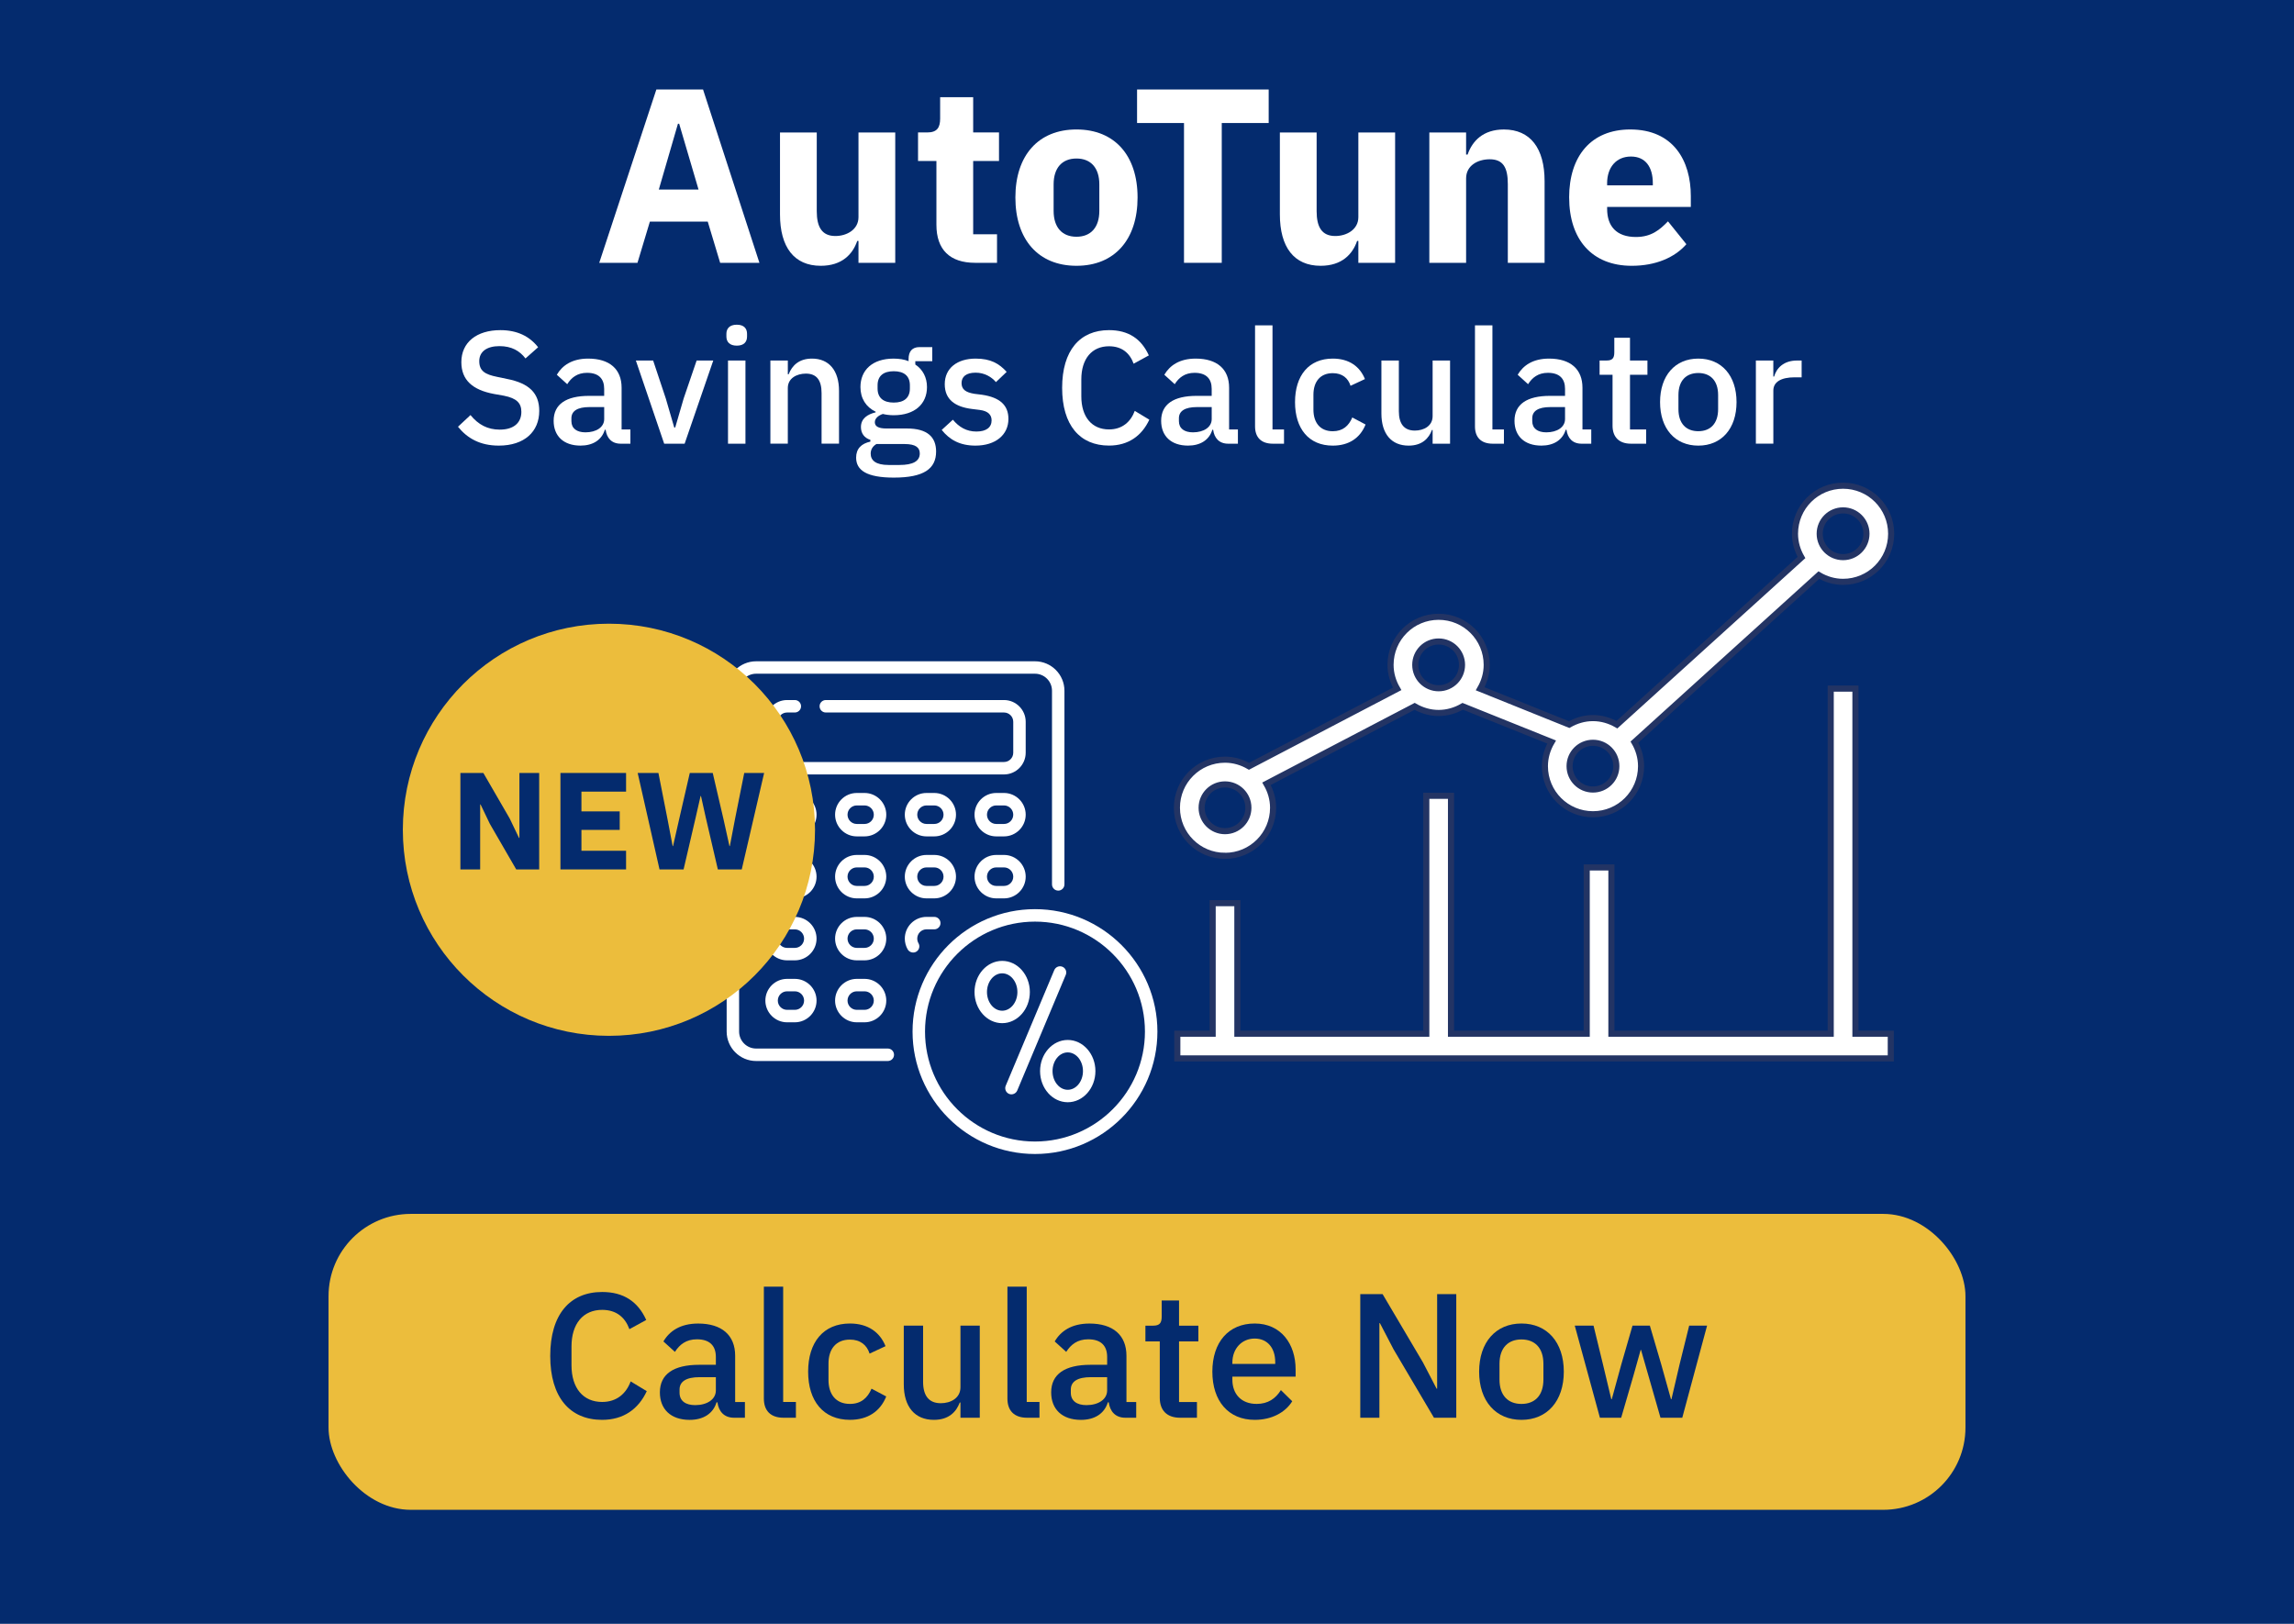 <svg xmlns="http://www.w3.org/2000/svg" id="Laag_2" viewBox="0 0 1225.64 867.64"><defs><style>.cls-1{fill:#042b6e;}.cls-2{stroke:#233464;stroke-miterlimit:10;stroke-width:3.26px;}.cls-2,.cls-3{fill:#fff;}.cls-4{fill:#ecbd3c;}</style></defs><g id="Laag_1-2"><rect class="cls-1" width="1225.64" height="867.64"></rect><path class="cls-3" d="M384.76,140.43l-6.63-22.02h-30.91l-6.63,22.02h-20.43l30.52-92.61h24.94l30.12,92.61h-20.96ZM362.87,66.13h-.66l-10.22,35.16h21.23l-10.35-35.16Z"></path><path class="cls-3" d="M458.66,128.75h-.66c-2.39,7.03-8.09,13.27-19.5,13.27-14.2,0-21.76-9.95-21.76-27.46v-43.78h19.64v42.06c0,8.49,2.79,13.27,9.95,13.27,6.1,0,12.34-3.45,12.34-10.08v-45.24h19.64v69.65h-19.64v-11.68Z"></path><path class="cls-3" d="M521.01,140.43c-13.53,0-20.7-7.03-20.7-20.3v-34.1h-9.82v-15.26h4.91c5.31,0,6.9-2.65,6.9-7.43v-11.41h17.65v18.84h13.8v15.26h-13.8v39.14h12.74v15.26h-11.68Z"></path><path class="cls-3" d="M542.5,105.53c0-22.42,12.21-36.35,32.64-36.35s32.64,13.93,32.64,36.35-12.21,36.49-32.64,36.49-32.64-14.06-32.64-36.49ZM587.35,112.7v-14.2c0-8.76-4.51-13.8-12.21-13.8s-12.21,5.04-12.21,13.8v14.2c0,8.76,4.51,13.8,12.21,13.8s12.21-5.04,12.21-13.8Z"></path><path class="cls-3" d="M652.76,65.73v74.7h-20.17v-74.7h-25.08v-17.91h70.32v17.91h-25.08Z"></path><path class="cls-3" d="M725.73,128.75h-.66c-2.39,7.03-8.09,13.27-19.5,13.27-14.2,0-21.76-9.95-21.76-27.46v-43.78h19.64v42.06c0,8.49,2.79,13.27,9.95,13.27,6.1,0,12.34-3.45,12.34-10.08v-45.24h19.64v69.65h-19.64v-11.68Z"></path><path class="cls-3" d="M763.67,140.43v-69.65h19.64v11.81h.8c2.52-7.3,8.36-13.4,19.37-13.4,14.2,0,21.76,10.08,21.76,27.6v43.65h-19.64v-42.06c0-8.89-2.52-13.27-9.69-13.27-6.37,0-12.6,3.32-12.6,10.22v45.11h-19.64Z"></path><path class="cls-3" d="M838.36,105.53c0-22.02,11.68-36.35,32.64-36.35,23.09,0,32.37,16.72,32.37,35.56v5.84h-44.71v1.06c0,9.15,4.91,14.99,15.39,14.99,8.23,0,12.74-3.85,17.12-8.36l9.82,12.21c-6.24,7.16-16.45,11.54-29.19,11.54-21.36,0-33.43-14.2-33.43-36.49ZM858.66,97.97v1.06h24.41v-1.19c0-8.49-3.85-14.2-11.68-14.2s-12.74,5.71-12.74,14.33Z"></path><path class="cls-3" d="M244.7,228.02l6.67-6.24c4.19,5.13,9.14,7.78,15.64,7.78,7.61,0,11.54-3.76,11.54-9.49,0-4.61-2.39-7.26-9.32-8.63l-5.3-.94c-11.54-2.14-17.44-7.52-17.44-17.01,0-10.6,8.21-17.09,20.85-17.09,8.97,0,15.55,3.25,20.17,9.14l-6.75,5.98c-3.08-4.02-7.35-6.58-13.93-6.58s-10.77,2.82-10.77,8.03,3.08,7.09,9.49,8.38l5.3,1.11c11.88,2.31,17.26,7.61,17.26,17.09,0,11.11-7.95,18.55-21.62,18.55-10,0-16.84-3.93-21.79-10.08Z"></path><path class="cls-3" d="M331.61,237.08c-4.87,0-7.44-3.08-8.03-7.44h-.43c-1.71,5.56-6.5,8.46-12.99,8.46-9.14,0-14.36-5.21-14.36-13.25,0-8.8,6.58-13.33,18.97-13.33h8.03v-3.76c0-5.38-2.91-8.55-9.15-8.55-5.21,0-8.38,2.56-10.6,6.07l-5.55-5.04c2.91-4.96,8.12-8.63,16.75-8.63,11.45,0,17.86,5.64,17.86,15.55v22.31h4.7v7.61h-5.21ZM322.81,223.92v-6.41h-7.86c-6.5,0-9.66,2.14-9.66,5.98v1.54c0,3.93,2.91,5.98,7.52,5.98,5.73,0,10-2.73,10-7.09Z"></path><path class="cls-3" d="M354.86,237.08l-15.13-44.44h9.23l6.75,20.25,4.53,15.55h.51l4.53-15.55,6.92-20.25h8.89l-15.3,44.44h-10.94Z"></path><path class="cls-3" d="M388.1,179.82v-1.45c0-2.82,1.71-4.87,5.56-4.87s5.47,2.05,5.47,4.87v1.45c0,2.82-1.62,4.87-5.47,4.87s-5.56-2.05-5.56-4.87ZM388.96,192.64h9.32v44.44h-9.32v-44.44Z"></path><path class="cls-3" d="M411.6,237.08v-44.44h9.32v7.35h.43c1.88-4.79,5.64-8.38,12.48-8.38,9.06,0,14.44,6.32,14.44,17.26v28.2h-9.32v-27.01c0-6.92-2.65-10.43-8.38-10.43-4.87,0-9.66,2.48-9.66,7.69v29.74h-9.32Z"></path><path class="cls-3" d="M477.58,255.2c-14.53,0-20.17-3.93-20.17-10.68,0-4.87,2.91-7.52,7.61-8.55v-.94c-3.25-1.03-5.04-3.5-5.04-6.84,0-4.61,3.59-6.84,7.86-7.86v-.34c-5.21-2.48-8.12-7.18-8.12-13.16,0-9.06,6.41-15.21,17.69-15.21,2.99,0,5.73.43,8.03,1.37v-1.2c0-3.93,1.88-6.32,5.81-6.32h6.84v7.52h-9.06v1.79c4.02,2.65,6.24,6.92,6.24,12.05,0,8.97-6.5,15.04-17.78,15.04-2.14,0-4.19-.26-5.81-.68-2.22.77-4.27,2.22-4.27,4.44,0,2.39,2.31,3.33,6.24,3.33h10.94c10.94,0,15.55,4.62,15.55,12.31,0,9.23-6.58,13.93-22.56,13.93ZM483.31,237.25h-15.04c-2.05,1.2-3.08,2.99-3.08,5.13,0,3.59,2.65,6.07,9.57,6.07h5.81c7.26,0,10.85-2.05,10.85-6.15,0-3.08-2.05-5.04-8.12-5.04ZM486.13,207.59v-1.71c0-5.04-3.16-7.52-8.63-7.52s-8.63,2.48-8.63,7.52v1.71c0,5.04,3.16,7.52,8.63,7.52s8.63-2.48,8.63-7.52Z"></path><path class="cls-3" d="M503.13,229.73l5.98-5.47c3.25,3.93,7.26,6.32,12.56,6.32s8.12-2.22,8.12-5.98c0-2.82-1.71-4.96-6.32-5.56l-4.1-.51c-9.06-1.11-14.61-5.04-14.61-13.25,0-8.63,6.75-13.67,16.5-13.67,8.03,0,12.56,2.65,16.58,7.09l-5.73,5.47c-2.31-2.73-6.07-5.04-10.85-5.04-5.13,0-7.52,2.22-7.52,5.56s2.14,4.96,6.84,5.73l4.1.51c9.74,1.45,14.1,5.73,14.1,12.91,0,8.55-6.92,14.27-17.61,14.27-8.38,0-13.84-3.16-18.03-8.38Z"></path><path class="cls-3" d="M567.48,207.25c0-20,9.49-30.85,25.04-30.85,10.34,0,17.26,4.62,21.28,13.5l-8.12,4.44c-2.05-5.64-6.24-9.32-13.16-9.32-9.14,0-14.79,6.67-14.79,17.69v9.06c0,11.03,5.64,17.69,14.79,17.69,7.09,0,11.62-4.1,13.76-9.91l7.78,4.7c-4.02,8.63-11.2,13.84-21.54,13.84-15.55,0-25.04-10.85-25.04-30.85Z"></path><path class="cls-3" d="M656.19,237.08c-4.87,0-7.44-3.08-8.03-7.44h-.43c-1.71,5.56-6.5,8.46-12.99,8.46-9.14,0-14.36-5.21-14.36-13.25,0-8.8,6.58-13.33,18.97-13.33h8.03v-3.76c0-5.38-2.91-8.55-9.15-8.55-5.21,0-8.38,2.56-10.6,6.07l-5.55-5.04c2.91-4.96,8.12-8.63,16.75-8.63,11.45,0,17.86,5.64,17.86,15.55v22.31h4.7v7.61h-5.21ZM647.39,223.92v-6.41h-7.86c-6.5,0-9.66,2.14-9.66,5.98v1.54c0,3.93,2.91,5.98,7.52,5.98,5.73,0,10-2.73,10-7.09Z"></path><path class="cls-3" d="M680.04,237.08c-6.32,0-9.49-3.5-9.49-9.23v-54.01h9.32v55.64h6.15v7.61h-5.98Z"></path><path class="cls-3" d="M691.91,214.86c0-14.19,7.35-23.25,20.17-23.25,8.89,0,14.53,4.36,17.18,10.94l-7.69,3.59c-1.28-4.1-4.44-6.75-9.49-6.75-6.84,0-10.34,4.7-10.34,11.54v7.95c0,6.84,3.5,11.54,10.34,11.54,5.38,0,8.55-2.91,10.43-7.35l7.09,3.76c-2.91,7.26-8.97,11.28-17.52,11.28-12.82,0-20.17-9.06-20.17-23.25Z"></path><path class="cls-3" d="M765.41,229.73h-.34c-1.62,4.36-5.13,8.38-12.48,8.38-9.14,0-14.53-6.24-14.53-17.18v-28.29h9.32v27.09c0,6.75,2.82,10.34,8.55,10.34,4.79,0,9.49-2.48,9.49-7.69v-29.74h9.32v44.44h-9.32v-7.35Z"></path><path class="cls-3" d="M797.54,237.08c-6.32,0-9.49-3.5-9.49-9.23v-54.01h9.32v55.64h6.15v7.61h-5.98Z"></path><path class="cls-3" d="M844.98,237.08c-4.87,0-7.44-3.08-8.03-7.44h-.43c-1.71,5.56-6.5,8.46-12.99,8.46-9.14,0-14.36-5.21-14.36-13.25,0-8.8,6.58-13.33,18.97-13.33h8.03v-3.76c0-5.38-2.91-8.55-9.15-8.55-5.21,0-8.38,2.56-10.6,6.07l-5.55-5.04c2.91-4.96,8.12-8.63,16.75-8.63,11.45,0,17.86,5.64,17.86,15.55v22.31h4.7v7.61h-5.21ZM836.17,223.92v-6.41h-7.86c-6.5,0-9.66,2.14-9.66,5.98v1.54c0,3.93,2.91,5.98,7.52,5.98,5.73,0,10-2.73,10-7.09Z"></path><path class="cls-3" d="M871.38,237.08c-6.41,0-9.83-3.59-9.83-9.66v-27.18h-6.92v-7.61h3.76c3.08,0,4.1-1.28,4.1-4.36v-7.78h8.38v12.14h9.32v7.61h-9.32v29.23h8.63v7.61h-8.12Z"></path><path class="cls-3" d="M886.94,214.86c0-14.19,8.03-23.25,20.43-23.25s20.43,9.06,20.43,23.25-8.03,23.25-20.43,23.25-20.43-9.06-20.43-23.25ZM917.96,218.62v-7.52c0-7.86-4.27-11.79-10.6-11.79s-10.6,3.93-10.6,11.79v7.52c0,7.86,4.27,11.79,10.6,11.79s10.6-3.93,10.6-11.79Z"></path><path class="cls-3" d="M938.13,237.08v-44.44h9.32v8.55h.43c1.28-4.53,5.13-8.55,12.22-8.55h2.48v8.97h-3.67c-7.35,0-11.45,2.48-11.45,7.09v28.37h-9.32Z"></path><rect class="cls-4" x="175.53" y="648.62" width="874.58" height="158.12" rx="43.94" ry="43.94"></rect><path class="cls-1" d="M293.98,724.51c0-22.14,10.5-34.16,27.73-34.16,11.45,0,19.12,5.11,23.56,14.95l-8.99,4.92c-2.27-6.25-6.91-10.32-14.57-10.32-10.13,0-16.37,7.38-16.37,19.59v10.03c0,12.21,6.25,19.59,16.37,19.59,7.86,0,12.87-4.54,15.24-10.98l8.61,5.21c-4.45,9.56-12.4,15.33-23.85,15.33-17.22,0-27.73-12.02-27.73-34.16Z"></path><path class="cls-1" d="M392.21,757.54c-5.39,0-8.23-3.41-8.9-8.23h-.47c-1.89,6.15-7.19,9.37-14.38,9.37-10.13,0-15.9-5.77-15.9-14.67,0-9.75,7.29-14.76,21.01-14.76h8.9v-4.16c0-5.96-3.22-9.46-10.13-9.46-5.77,0-9.27,2.84-11.74,6.72l-6.15-5.58c3.22-5.49,8.99-9.56,18.55-9.56,12.68,0,19.78,6.25,19.78,17.22v24.7h5.21v8.42h-5.77ZM382.47,742.96v-7.1h-8.71c-7.19,0-10.69,2.37-10.69,6.62v1.7c0,4.35,3.22,6.62,8.33,6.62,6.34,0,11.07-3.03,11.07-7.86Z"></path><path class="cls-1" d="M418.62,757.54c-7,0-10.5-3.88-10.5-10.22v-59.81h10.31v61.61h6.81v8.42h-6.62Z"></path><path class="cls-1" d="M431.77,732.93c0-15.71,8.14-25.74,22.33-25.74,9.84,0,16.09,4.83,19.02,12.11l-8.52,3.97c-1.42-4.54-4.92-7.48-10.5-7.48-7.57,0-11.45,5.21-11.45,12.78v8.8c0,7.57,3.88,12.78,11.45,12.78,5.96,0,9.46-3.22,11.54-8.14l7.86,4.16c-3.22,8.04-9.94,12.49-19.4,12.49-14.2,0-22.33-10.03-22.33-25.74Z"></path><path class="cls-1" d="M513.16,749.4h-.38c-1.8,4.83-5.68,9.27-13.82,9.27-10.13,0-16.09-6.91-16.09-19.02v-31.32h10.32v30c0,7.48,3.12,11.45,9.46,11.45,5.3,0,10.5-2.75,10.5-8.52v-32.93h10.32v49.21h-10.32v-8.14Z"></path><path class="cls-1" d="M548.75,757.54c-7,0-10.5-3.88-10.5-10.22v-59.81h10.31v61.61h6.81v8.42h-6.62Z"></path><path class="cls-1" d="M601.27,757.54c-5.39,0-8.23-3.41-8.9-8.23h-.47c-1.89,6.15-7.19,9.37-14.38,9.37-10.13,0-15.9-5.77-15.9-14.67,0-9.75,7.29-14.76,21.01-14.76h8.9v-4.16c0-5.96-3.22-9.46-10.13-9.46-5.77,0-9.27,2.84-11.74,6.72l-6.15-5.58c3.22-5.49,8.99-9.56,18.55-9.56,12.68,0,19.78,6.25,19.78,17.22v24.7h5.21v8.42h-5.77ZM591.52,742.96v-7.1h-8.71c-7.19,0-10.69,2.37-10.69,6.62v1.7c0,4.35,3.22,6.62,8.33,6.62,6.34,0,11.07-3.03,11.07-7.86Z"></path><path class="cls-1" d="M630.52,757.54c-7.1,0-10.88-3.97-10.88-10.69v-30.09h-7.67v-8.42h4.16c3.41,0,4.54-1.42,4.54-4.83v-8.61h9.27v13.44h10.32v8.42h-10.32v32.37h9.56v8.42h-8.99Z"></path><path class="cls-1" d="M647.74,732.93c0-15.71,8.61-25.74,22.62-25.74s21.86,10.88,21.86,24.51v3.88h-33.79v1.61c0,7.57,4.64,12.96,12.97,12.96,6.06,0,10.13-2.84,12.96-7.38l6.06,5.96c-3.69,5.96-10.88,9.94-20.06,9.94-14.01,0-22.62-10.03-22.62-25.74ZM658.43,728.11v.66h22.9v-.95c0-7.57-4.16-12.59-10.98-12.59s-11.92,5.3-11.92,12.87Z"></path><path class="cls-1" d="M744.56,721.01l-7.29-14.01h-.28v50.54h-10.22v-66.06h11.92l21.58,36.53,7.29,14.01h.28v-50.54h10.22v66.06h-11.92l-21.58-36.53Z"></path><path class="cls-1" d="M790.27,732.93c0-15.71,8.9-25.74,22.62-25.74s22.62,10.03,22.62,25.74-8.9,25.74-22.62,25.74-22.62-10.03-22.62-25.74ZM824.62,737.1v-8.33c0-8.71-4.73-13.06-11.73-13.06s-11.74,4.35-11.74,13.06v8.33c0,8.71,4.73,13.06,11.74,13.06s11.73-4.35,11.73-13.06Z"></path><path class="cls-1" d="M841.37,708.33h10.03l5.02,20.63,4.45,18.64h.28l5.11-18.64,5.96-20.63h9.27l6.06,20.63,5.21,18.64h.28l4.35-18.64,5.11-20.63h9.56l-13.25,49.21h-11.64l-6.43-22.43-3.97-13.82h-.19l-3.88,13.82-6.53,22.43h-11.36l-13.44-49.21Z"></path><path class="cls-3" d="M565.38,475.89c1.83,0,3.33-1.49,3.33-3.33v-103.47c0-8.68-7.06-15.74-15.74-15.74h-148.99c-8.68,0-15.74,7.06-15.74,15.74v182.1c0,8.68,7.06,15.74,15.74,15.74h70.35c1.84,0,3.33-1.49,3.33-3.33s-1.49-3.33-3.33-3.33h-70.35c-5.01,0-9.09-4.08-9.09-9.09v-182.1c0-5.01,4.08-9.09,9.09-9.09h148.99c5.01,0,9.09,4.08,9.09,9.09v103.47c0,1.83,1.49,3.33,3.33,3.33Z"></path><path class="cls-3" d="M424.66,374.05h-4.14c-6.4,0-11.6,5.21-11.6,11.61v16.55c0,6.4,5.21,11.6,11.6,11.6h115.89c6.4,0,11.6-5.21,11.6-11.6v-16.55c0-6.4-5.21-11.61-11.6-11.61h-95.19c-1.83,0-3.33,1.49-3.33,3.33s1.49,3.33,3.33,3.33h95.19c2.73,0,4.95,2.22,4.95,4.95v16.55c0,2.73-2.22,4.95-4.95,4.95h-115.89c-2.73,0-4.95-2.22-4.95-4.95v-16.55c0-2.73,2.22-4.95,4.95-4.95h4.14c1.83,0,3.33-1.49,3.33-3.33s-1.49-3.33-3.33-3.33Z"></path><path class="cls-3" d="M424.66,423.71h-4.14c-6.4,0-11.6,5.21-11.6,11.6s5.21,11.6,11.6,11.6h4.14c6.4,0,11.61-5.21,11.61-11.6s-5.21-11.6-11.61-11.6ZM424.66,440.27h-4.14c-2.73,0-4.95-2.22-4.95-4.95s2.22-4.95,4.95-4.95h4.14c2.73,0,4.95,2.22,4.95,4.95s-2.22,4.95-4.95,4.95Z"></path><path class="cls-3" d="M461.91,423.71h-4.14c-6.4,0-11.6,5.21-11.6,11.6s5.21,11.6,11.6,11.6h4.14c6.4,0,11.61-5.21,11.61-11.6s-5.21-11.6-11.61-11.6ZM461.91,440.27h-4.14c-2.73,0-4.95-2.22-4.95-4.95s2.22-4.95,4.95-4.95h4.14c2.73,0,4.95,2.22,4.95,4.95s-2.22,4.95-4.95,4.95Z"></path><path class="cls-3" d="M499.16,423.71h-4.14c-6.4,0-11.6,5.21-11.6,11.6s5.21,11.6,11.6,11.6h4.14c6.4,0,11.61-5.21,11.61-11.6s-5.21-11.6-11.61-11.6ZM499.16,440.27h-4.14c-2.73,0-4.95-2.22-4.95-4.95s2.22-4.95,4.95-4.95h4.14c2.73,0,4.95,2.22,4.95,4.95s-2.22,4.95-4.95,4.95Z"></path><path class="cls-3" d="M536.41,423.71h-4.14c-6.4,0-11.6,5.21-11.6,11.6s5.21,11.6,11.6,11.6h4.14c6.4,0,11.6-5.21,11.6-11.6s-5.21-11.6-11.6-11.6ZM536.41,440.27h-4.14c-2.73,0-4.95-2.22-4.95-4.95s2.22-4.95,4.95-4.95h4.14c2.73,0,4.95,2.22,4.95,4.95s-2.22,4.95-4.95,4.95Z"></path><path class="cls-3" d="M424.66,456.82h-4.14c-6.4,0-11.6,5.21-11.6,11.61s5.21,11.6,11.6,11.6h4.14c6.4,0,11.61-5.21,11.61-11.6s-5.21-11.61-11.61-11.61ZM424.66,473.38h-4.14c-2.73,0-4.95-2.22-4.95-4.95s2.22-4.95,4.95-4.95h4.14c2.73,0,4.95,2.22,4.95,4.95s-2.22,4.95-4.95,4.95Z"></path><path class="cls-3" d="M461.91,456.82h-4.14c-6.4,0-11.6,5.21-11.6,11.61s5.21,11.6,11.6,11.6h4.14c6.4,0,11.61-5.21,11.61-11.6s-5.21-11.61-11.61-11.61ZM461.91,473.38h-4.14c-2.73,0-4.95-2.22-4.95-4.95s2.22-4.95,4.95-4.95h4.14c2.73,0,4.95,2.22,4.95,4.95s-2.22,4.95-4.95,4.95Z"></path><path class="cls-3" d="M499.16,456.82h-4.14c-6.4,0-11.6,5.21-11.6,11.61s5.21,11.6,11.6,11.6h4.14c6.4,0,11.61-5.21,11.61-11.6s-5.21-11.61-11.61-11.61ZM499.16,473.38h-4.14c-2.73,0-4.95-2.22-4.95-4.95s2.22-4.95,4.95-4.95h4.14c2.73,0,4.95,2.22,4.95,4.95s-2.22,4.95-4.95,4.95Z"></path><path class="cls-3" d="M536.41,456.82h-4.14c-6.4,0-11.6,5.21-11.6,11.61s5.21,11.6,11.6,11.6h4.14c6.4,0,11.6-5.21,11.6-11.6s-5.21-11.61-11.6-11.61ZM536.41,473.38h-4.14c-2.73,0-4.95-2.22-4.95-4.95s2.22-4.95,4.95-4.95h4.14c2.73,0,4.95,2.22,4.95,4.95s-2.22,4.95-4.95,4.95Z"></path><path class="cls-3" d="M424.66,489.93h-4.14c-6.4,0-11.6,5.21-11.6,11.6s5.21,11.61,11.6,11.61h4.14c6.4,0,11.61-5.21,11.61-11.61s-5.21-11.6-11.61-11.6ZM424.66,506.49h-4.14c-2.73,0-4.95-2.22-4.95-4.95s2.22-4.95,4.95-4.95h4.14c2.73,0,4.95,2.22,4.95,4.95s-2.22,4.95-4.95,4.95Z"></path><path class="cls-3" d="M461.91,489.93h-4.14c-6.4,0-11.6,5.21-11.6,11.6s5.21,11.61,11.6,11.61h4.14c6.4,0,11.61-5.21,11.61-11.61s-5.21-11.6-11.61-11.6ZM461.91,506.49h-4.14c-2.73,0-4.95-2.22-4.95-4.95s2.22-4.95,4.95-4.95h4.14c2.73,0,4.95,2.22,4.95,4.95s-2.22,4.95-4.95,4.95Z"></path><path class="cls-3" d="M499.16,496.58c1.84,0,3.33-1.49,3.33-3.33s-1.49-3.33-3.33-3.33h-4.14c-6.4,0-11.6,5.21-11.6,11.6,0,2.05.54,4.06,1.56,5.81.88,1.53,3.02,2.12,4.54,1.21.77-.44,1.32-1.16,1.55-2.02.23-.86.11-1.75-.34-2.52-.43-.75-.66-1.61-.66-2.48,0-2.73,2.22-4.95,4.95-4.95h4.14Z"></path><path class="cls-3" d="M424.66,523.04h-4.14c-6.4,0-11.6,5.21-11.6,11.6s5.21,11.61,11.6,11.61h4.14c6.4,0,11.61-5.21,11.61-11.61s-5.21-11.6-11.61-11.6ZM424.66,539.59h-4.14c-2.73,0-4.95-2.22-4.95-4.95s2.22-4.95,4.95-4.95h4.14c2.73,0,4.95,2.22,4.95,4.95s-2.22,4.95-4.95,4.95Z"></path><path class="cls-3" d="M461.91,523.04h-4.14c-6.4,0-11.6,5.21-11.6,11.6s5.21,11.61,11.6,11.61h4.14c6.4,0,11.61-5.21,11.61-11.61s-5.21-11.6-11.61-11.6ZM461.91,539.59h-4.14c-2.73,0-4.95-2.22-4.95-4.95s2.22-4.95,4.95-4.95h4.14c2.73,0,4.95,2.22,4.95,4.95s-2.22,4.95-4.95,4.95Z"></path><path class="cls-3" d="M552.97,485.79c-36.07,0-65.41,29.34-65.41,65.41s29.34,65.41,65.41,65.41,65.41-29.34,65.41-65.41-29.34-65.41-65.41-65.41ZM552.97,609.95c-32.4,0-58.75-26.36-58.75-58.75s26.36-58.75,58.75-58.75,58.75,26.36,58.75,58.75-26.36,58.75-58.75,58.75Z"></path><path class="cls-3" d="M567.64,516.57c-.42-.17-.85-.26-1.29-.26s-.85.08-1.26.25c-.82.34-1.46.97-1.81,1.79l-25.94,61.79c-.35.82-.35,1.72-.01,2.55.33.82.97,1.46,1.79,1.81,1.67.69,3.66-.13,4.36-1.78l25.93-61.8c.35-.82.35-1.72.02-2.55-.34-.82-.97-1.46-1.79-1.81Z"></path><path class="cls-3" d="M535.45,513.43c-8.15,0-14.78,7.47-14.78,16.64s6.63,16.64,14.78,16.64,14.78-7.47,14.78-16.64-6.63-16.64-14.78-16.64ZM535.45,540.06c-4.48,0-8.13-4.48-8.13-9.99s3.65-9.99,8.13-9.99,8.13,4.48,8.13,9.99-3.65,9.99-8.13,9.99Z"></path><path class="cls-3" d="M570.48,555.68c-8.15,0-14.79,7.46-14.79,16.64s6.64,16.64,14.79,16.64,14.78-7.47,14.78-16.64-6.63-16.64-14.78-16.64ZM570.48,582.31c-4.48,0-8.13-4.48-8.13-9.99s3.65-9.99,8.13-9.99,8.13,4.48,8.13,9.99-3.65,9.99-8.13,9.99Z"></path><path class="cls-2" d="M654.5,457.31c14.21,0,25.69-11.47,25.69-25.69,0-4.7-1.35-9.03-3.54-12.82l79.17-41.38c3.78,2.19,8.12,3.54,12.82,3.54s9.07-1.36,12.87-3.56l47.49,19.08c-2.22,3.8-3.59,8.18-3.59,12.91,0,14.22,11.47,25.69,25.69,25.69s25.69-11.47,25.69-25.69c0-4.7-1.35-9.05-3.55-12.84l98.53-89.26c3.81,2.24,8.2,3.61,12.95,3.61,14.21,0,25.69-11.47,25.69-25.69s-11.47-25.69-25.69-25.69-25.69,11.47-25.69,25.69c0,4.64,1.32,8.93,3.47,12.69l-98.6,89.33c-3.78-2.18-8.11-3.53-12.8-3.53s-8.96,1.33-12.72,3.48l-47.56-19.15c2.17-3.77,3.51-8.09,3.51-12.77,0-14.21-11.47-25.69-25.69-25.69s-25.69,11.47-25.69,25.69c0,4.7,1.35,9.04,3.54,12.82l-79.17,41.38c-3.78-2.19-8.12-3.54-12.82-3.54-14.22,0-25.69,11.47-25.69,25.69s11.47,25.69,25.69,25.69ZM984.72,272.71c6.9,0,12.49,5.58,12.49,12.49s-5.58,12.49-12.49,12.49-12.49-5.58-12.49-12.49,5.58-12.49,12.49-12.49ZM863.58,409.38c0,6.9-5.58,12.49-12.49,12.49s-12.49-5.58-12.49-12.49,5.58-12.49,12.49-12.49,12.49,5.58,12.49,12.49ZM768.64,342.77c6.91,0,12.49,5.58,12.49,12.49s-5.58,12.49-12.49,12.49-12.49-5.58-12.49-12.49,5.58-12.49,12.49-12.49ZM654.5,419.13c6.9,0,12.49,5.58,12.49,12.49s-5.58,12.49-12.49,12.49-12.49-5.58-12.49-12.49,5.58-12.49,12.49-12.49Z"></path><polygon class="cls-2" points="991.32 367.95 978.12 367.95 978.12 552.34 860.94 552.34 860.94 463.5 847.75 463.5 847.75 552.34 775.24 552.34 775.24 425.22 762.04 425.22 762.04 552.34 661.1 552.34 661.1 482.59 647.9 482.59 647.9 552.34 629.02 552.34 629.02 565.54 1010.21 565.54 1010.21 552.34 991.32 552.34 991.32 367.95"></polygon><circle class="cls-4" cx="325.34" cy="443.37" r="110.11"></circle><path class="cls-1" d="M261.71,440.19l-4.95-10.34h-.22v34.7h-10.56v-51.54h12.26l14.1,24.37,4.95,10.34h.22v-34.7h10.56v51.54h-12.26l-14.1-24.37Z"></path><path class="cls-1" d="M299.43,464.56v-51.54h35.07v9.97h-23.85v10.56h20.45v9.89h-20.45v11.15h23.85v9.97h-35.07Z"></path><path class="cls-1" d="M352.37,464.56l-11.67-51.54h11.08l4.87,24.74,2.73,14.32h.22l3.25-14.32,5.69-24.74h12.26l5.76,24.74,3.17,14.32h.22l2.73-14.32,4.95-24.74h10.63l-11.96,51.54h-12.77l-6.5-27.91-2.51-11.3h-.22l-2.58,11.3-6.5,27.91h-12.85Z"></path></g></svg>